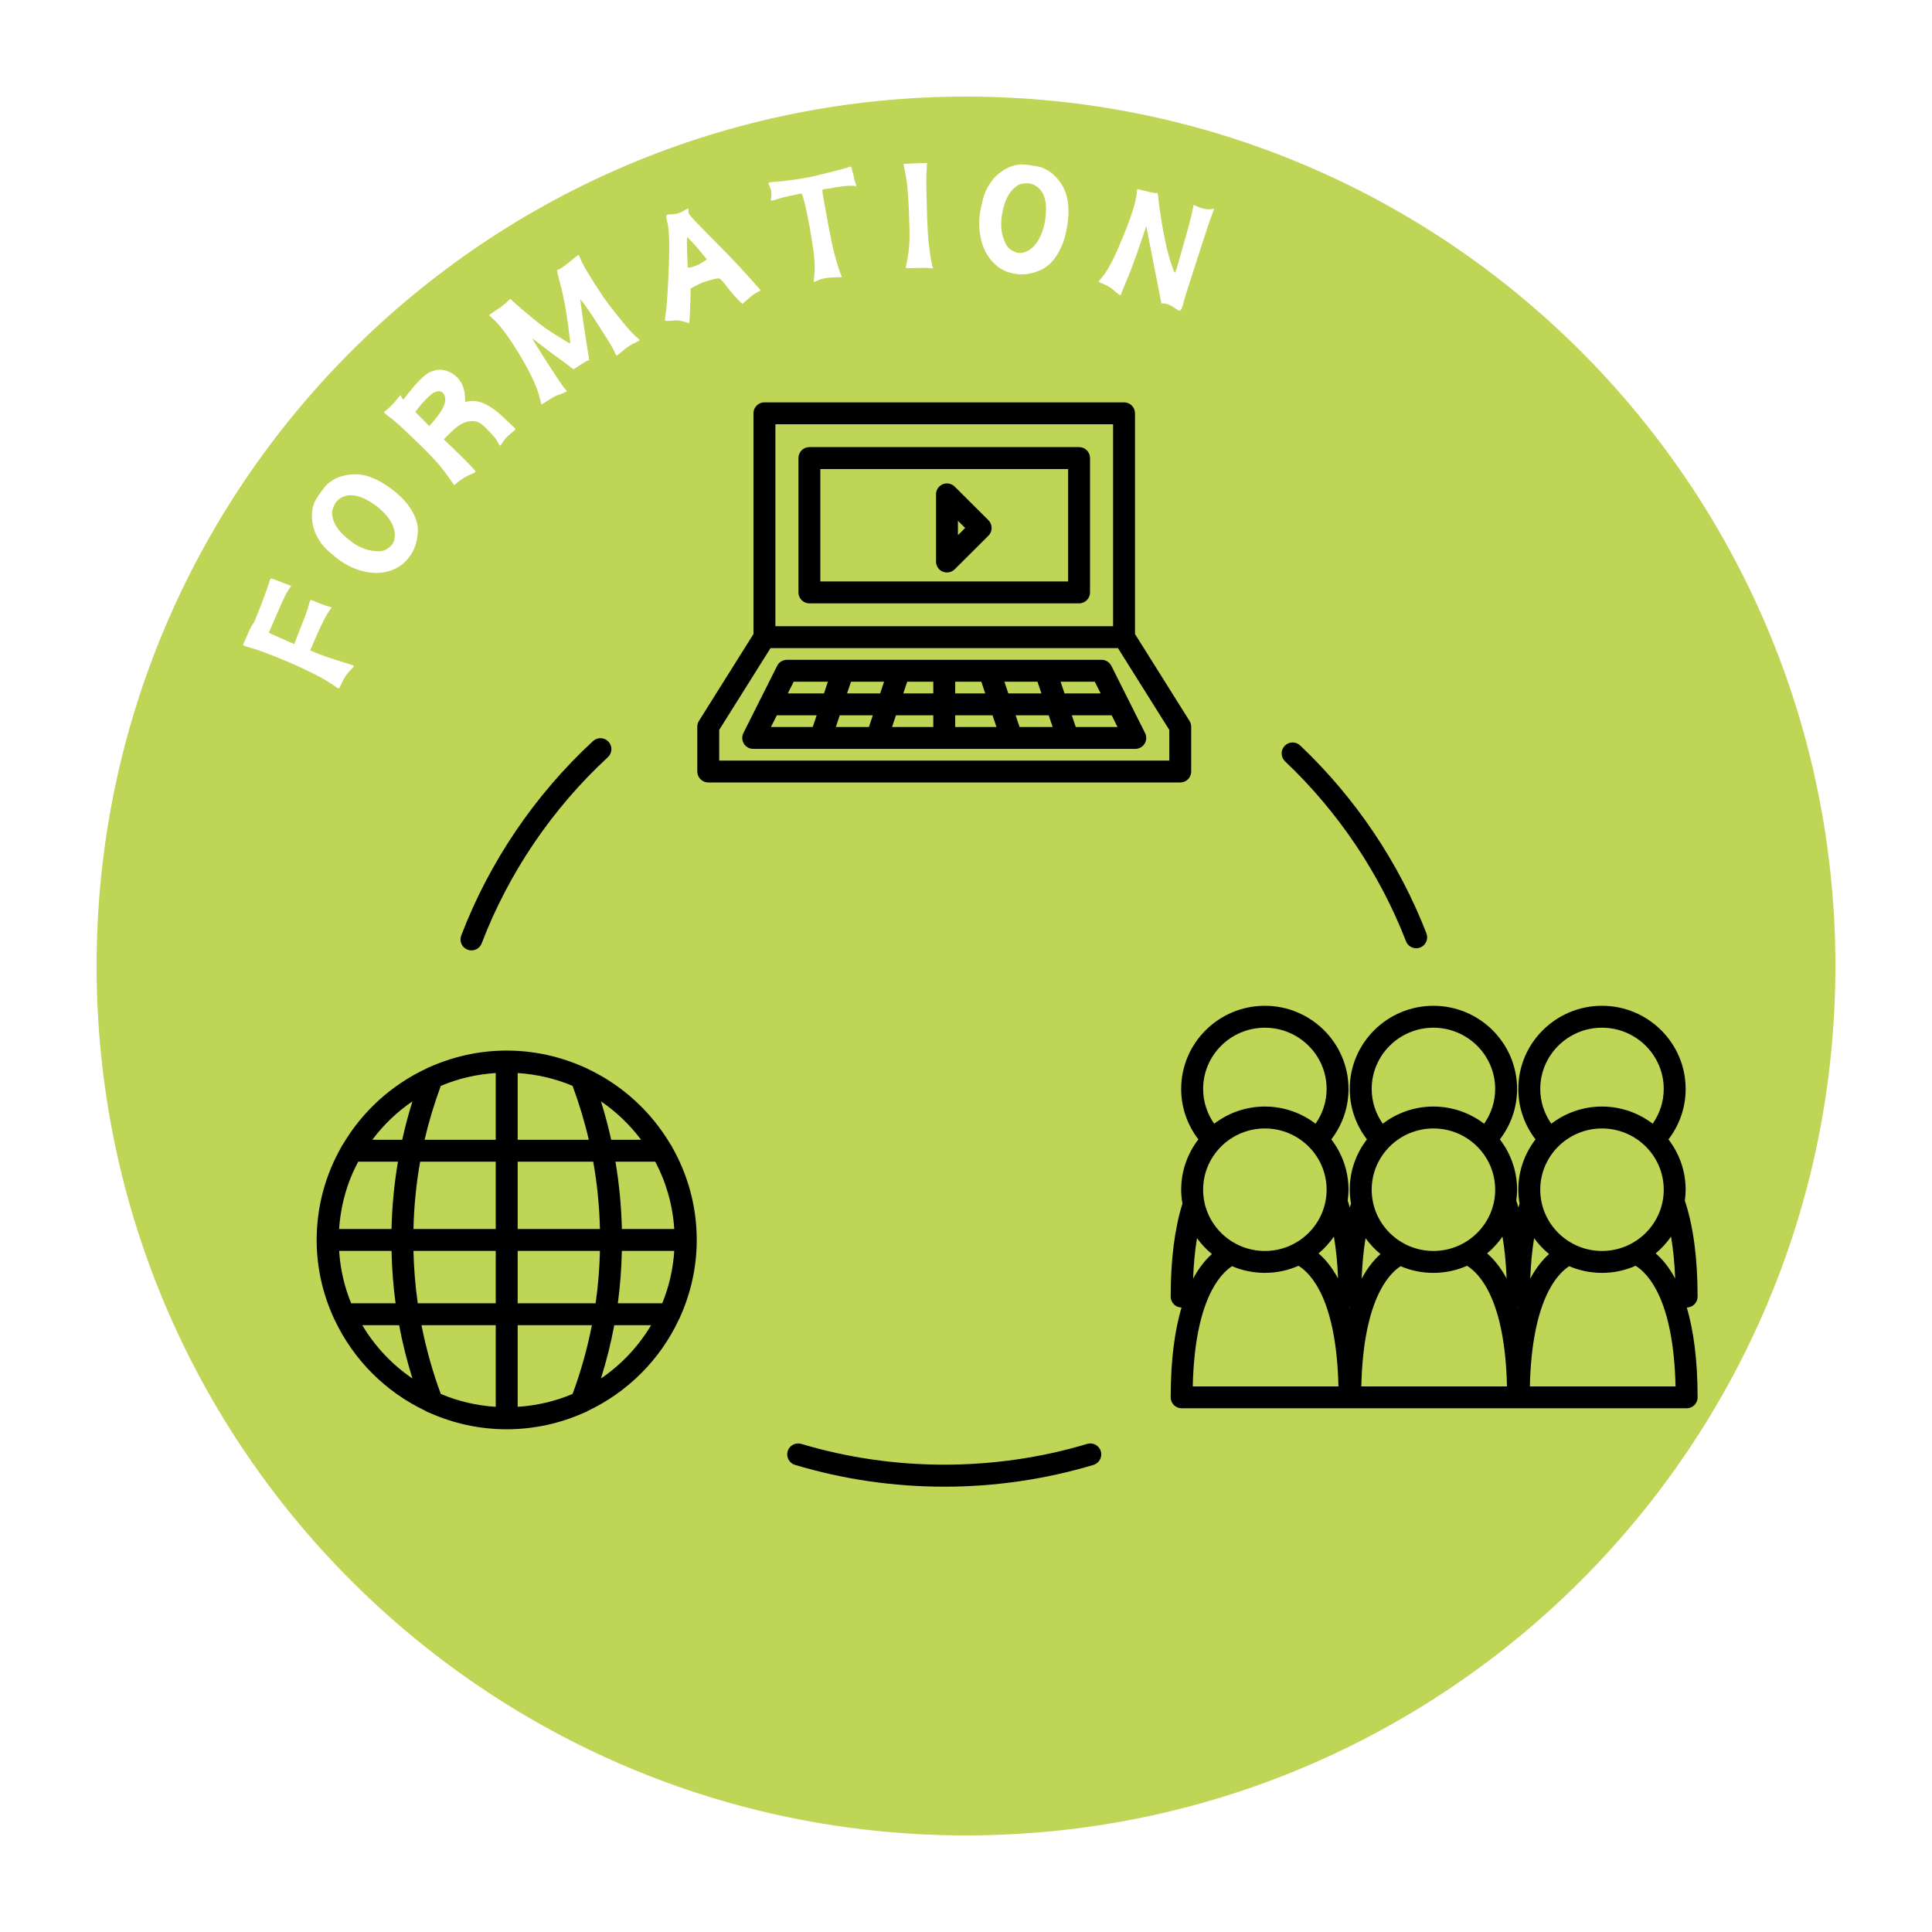 <svg xmlns="http://www.w3.org/2000/svg" xmlns:xlink="http://www.w3.org/1999/xlink" width="800" viewBox="0 0 600 600" height="800" preserveAspectRatio="xMidYMid meet"><defs><g></g><clipPath id="66e8aeaa4d"><path d="M 30 30 L 570 30 L 570 570 L 30 570 Z M 30 30 " clip-rule="nonzero"></path></clipPath><clipPath id="8ebefeb161"><path d="M 300 30 C 150.883 30 30 150.883 30 300 C 30 449.117 150.883 570 300 570 C 449.117 570 570 449.117 570 300 C 570 150.883 449.117 30 300 30 Z M 300 30 " clip-rule="nonzero"></path></clipPath><clipPath id="687e0893a7"><path d="M 216 124.953 L 370 124.953 L 370 243 L 216 243 Z M 216 124.953 " clip-rule="nonzero"></path></clipPath><clipPath id="149ca40ff3"><path d="M 244 448 L 343 448 L 343 461.703 L 244 461.703 Z M 244 448 " clip-rule="nonzero"></path></clipPath><clipPath id="6e0553320c"><path d="M 98.273 326 L 217 326 L 217 444 L 98.273 444 Z M 98.273 326 " clip-rule="nonzero"></path></clipPath><clipPath id="0b528a0e74"><path d="M 363 312 L 527.273 312 L 527.273 438 L 363 438 Z M 363 312 " clip-rule="nonzero"></path></clipPath></defs><rect x="-60" width="720" fill="#ffffff" y="-60" height="720" fill-opacity="1"></rect><rect x="-60" width="720" fill="#ffffff" y="-60" height="720" fill-opacity="1"></rect><g clip-path="url(#66e8aeaa4d)"><g clip-path="url(#8ebefeb161)"><path fill="#bed556" d="M 30 30 L 570 30 L 570 570 L 30 570 Z M 30 30 " fill-opacity="1" fill-rule="nonzero"></path></g></g><path fill="#000000" d="M 292.785 177.531 C 293.207 177.707 293.652 177.789 294.094 177.789 C 294.977 177.789 295.844 177.445 296.496 176.797 L 306.961 166.367 C 307.602 165.73 307.961 164.863 307.961 163.961 C 307.961 163.055 307.605 162.188 306.961 161.551 L 296.496 151.121 C 295.523 150.152 294.062 149.863 292.785 150.387 C 291.516 150.914 290.688 152.156 290.688 153.531 L 290.688 174.391 C 290.688 175.766 291.516 177.004 292.785 177.531 Z M 297.496 161.73 L 299.738 163.965 L 297.496 166.199 Z M 297.496 161.73 " fill-opacity="1" fill-rule="nonzero"></path><path fill="#000000" d="M 345.145 206.789 C 344.57 205.641 343.387 204.91 342.102 204.91 L 244.387 204.91 C 243.098 204.91 241.918 205.637 241.344 206.789 L 230.871 227.648 C 230.34 228.699 230.395 229.953 231.02 230.961 C 231.637 231.965 232.734 232.574 233.914 232.574 L 254.84 232.574 C 254.844 232.574 254.848 232.574 254.852 232.574 C 254.855 232.574 254.859 232.574 254.863 232.574 L 272.293 232.574 C 272.297 232.574 272.297 232.574 272.301 232.574 C 272.305 232.574 272.309 232.574 272.312 232.574 L 314.168 232.574 C 314.172 232.574 314.172 232.574 314.176 232.574 C 314.18 232.574 314.184 232.574 314.188 232.574 L 331.617 232.574 C 331.621 232.574 331.625 232.574 331.629 232.574 C 331.633 232.574 331.633 232.574 331.637 232.574 L 352.566 232.574 C 353.75 232.574 354.844 231.965 355.465 230.961 C 356.086 229.957 356.141 228.699 355.609 227.648 Z M 341.82 215.344 L 330.594 215.344 L 329.379 211.719 L 340 211.719 Z M 316.633 225.773 L 315.418 222.145 L 325.691 222.145 L 326.902 225.773 Z M 259.578 225.773 L 260.789 222.145 L 271.062 222.145 L 269.852 225.773 Z M 274.555 211.715 L 273.34 215.34 L 263.066 215.34 L 264.281 211.715 Z M 278.246 222.145 L 289.84 222.145 L 289.84 225.773 L 277.031 225.773 Z M 296.648 222.145 L 308.246 222.145 L 309.457 225.773 L 296.648 225.773 Z M 296.648 211.715 L 304.758 211.715 L 305.969 215.34 L 296.648 215.34 Z M 313.141 215.344 L 311.93 211.719 L 322.203 211.719 L 323.418 215.344 Z M 289.84 215.344 L 280.523 215.344 L 281.738 211.719 L 289.844 211.719 L 289.844 215.344 Z M 257.105 211.715 L 255.891 215.34 L 244.664 215.34 L 246.484 211.715 Z M 241.25 222.145 L 253.617 222.145 L 252.402 225.773 L 239.43 225.773 Z M 334.082 225.773 L 332.871 222.145 L 345.238 222.145 L 347.059 225.773 Z M 334.082 225.773 " fill-opacity="1" fill-rule="nonzero"></path><g clip-path="url(#687e0893a7)"><path fill="#000000" d="M 369.938 239.602 L 369.938 225.699 C 369.938 225.059 369.754 224.434 369.418 223.891 L 352.484 196.906 L 352.484 128.352 C 352.484 126.477 350.965 124.953 349.082 124.953 L 237.402 124.953 C 235.523 124.953 234 126.477 234 128.352 L 234 196.902 L 217.066 223.887 C 216.727 224.43 216.551 225.055 216.551 225.695 L 216.551 239.598 C 216.551 241.477 218.07 243 219.953 243 L 366.527 243 C 368.414 243.004 369.938 241.48 369.938 239.602 Z M 240.809 131.754 L 345.68 131.754 L 345.68 194.48 L 240.809 194.48 Z M 363.129 236.203 L 223.355 236.203 L 223.355 226.672 L 239.289 201.285 L 347.195 201.285 L 363.129 226.672 Z M 363.129 236.203 " fill-opacity="1" fill-rule="nonzero"></path></g><path fill="#000000" d="M 335.121 138.855 L 251.363 138.855 C 249.48 138.855 247.961 140.379 247.961 142.258 L 247.961 183.977 C 247.961 185.855 249.48 187.379 251.363 187.379 L 335.121 187.379 C 337.004 187.379 338.523 185.855 338.523 183.977 L 338.523 142.258 C 338.523 140.379 337.004 138.855 335.121 138.855 Z M 331.715 180.578 L 254.766 180.578 L 254.766 145.66 L 331.715 145.66 Z M 331.715 180.578 " fill-opacity="1" fill-rule="nonzero"></path><path fill="#000000" d="M 145.203 294.93 C 145.602 295.082 146.008 295.152 146.414 295.152 C 147.781 295.152 149.074 294.32 149.598 292.961 C 157.938 271.117 171.492 251.125 188.785 235.148 C 190.164 233.871 190.254 231.719 188.977 230.34 C 187.695 228.957 185.543 228.879 184.168 230.148 C 166.105 246.836 151.957 267.715 143.238 290.539 C 142.566 292.293 143.441 294.258 145.203 294.93 Z M 145.203 294.93 " fill-opacity="1" fill-rule="nonzero"></path><g clip-path="url(#149ca40ff3)"><path fill="#000000" d="M 337.633 448.414 C 308.973 457.016 277.52 457.016 248.855 448.414 C 247.027 447.883 245.152 448.902 244.613 450.695 C 244.074 452.492 245.098 454.391 246.895 454.934 C 261.863 459.422 277.457 461.703 293.246 461.703 C 309.035 461.703 324.625 459.422 339.594 454.934 C 341.391 454.391 342.41 452.492 341.871 450.695 C 341.332 448.898 339.453 447.883 337.633 448.414 Z M 337.633 448.414 " fill-opacity="1" fill-rule="nonzero"></path></g><path fill="#000000" d="M 436.645 292.324 C 437.164 293.672 438.457 294.5 439.82 294.5 C 440.227 294.5 440.645 294.426 441.047 294.27 C 442.801 293.59 443.668 291.621 442.992 289.871 C 434.508 267.949 420.941 247.77 403.773 231.508 C 402.406 230.219 400.254 230.273 398.961 231.637 C 397.668 233 397.727 235.152 399.09 236.445 C 415.531 252.016 428.52 271.336 436.645 292.324 Z M 436.645 292.324 " fill-opacity="1" fill-rule="nonzero"></path><g clip-path="url(#6e0553320c)"><path fill="#000000" d="M 216.379 385.07 C 216.379 374.562 213.562 364.707 208.695 356.16 C 208.57 355.836 208.379 355.562 208.168 355.297 C 202.129 345.109 193.121 336.902 182.305 331.852 C 182.074 331.711 181.848 331.594 181.586 331.508 C 174.184 328.172 166 326.266 157.359 326.266 C 148.719 326.266 140.531 328.172 133.129 331.512 C 132.875 331.598 132.648 331.711 132.422 331.852 C 121.609 336.902 112.594 345.109 106.555 355.297 C 106.344 355.562 106.152 355.84 106.027 356.16 C 101.16 364.707 98.34 374.562 98.34 385.07 C 98.34 393.672 100.246 401.82 103.594 409.188 C 103.68 409.449 103.801 409.68 103.941 409.906 C 109.762 422.293 119.773 432.305 132.168 438.168 C 132.512 438.426 132.898 438.609 133.312 438.723 C 140.668 442.008 148.789 443.875 157.355 443.875 C 165.926 443.875 174.047 442.008 181.402 438.723 C 181.816 438.613 182.195 438.426 182.543 438.168 C 194.941 432.309 204.949 422.293 210.773 409.91 C 210.918 409.684 211.035 409.449 211.121 409.191 C 214.469 401.82 216.379 393.672 216.379 385.07 Z M 160.766 436.898 L 160.766 411.555 L 183.816 411.555 C 182.402 418.789 180.406 425.918 177.828 432.895 C 172.535 435.152 166.781 436.512 160.766 436.898 Z M 136.891 432.898 C 134.316 425.918 132.32 418.793 130.902 411.555 L 153.957 411.555 L 153.957 436.902 C 147.938 436.512 142.184 435.152 136.891 432.898 Z M 111.234 360.77 L 123.59 360.77 C 122.418 367.656 121.754 374.633 121.59 381.672 L 105.32 381.672 C 105.812 374.164 107.867 367.078 111.234 360.77 Z M 153.957 333.238 L 153.957 353.965 L 131.863 353.965 C 133.176 348.309 134.867 342.734 136.891 337.238 C 142.188 334.984 147.938 333.633 153.957 333.238 Z M 177.828 337.238 C 179.852 342.73 181.547 348.309 182.855 353.965 L 160.766 353.965 L 160.766 333.238 C 166.777 333.633 172.535 334.984 177.828 337.238 Z M 209.398 381.672 L 193.129 381.672 C 192.965 374.637 192.301 367.66 191.133 360.77 L 203.488 360.77 C 206.848 367.078 208.906 374.164 209.398 381.672 Z M 186.32 381.672 L 160.766 381.672 L 160.766 360.77 L 184.234 360.77 C 185.465 367.652 186.148 374.633 186.32 381.672 Z M 153.957 360.77 L 153.957 381.672 L 128.398 381.672 C 128.57 374.633 129.254 367.652 130.48 360.77 Z M 105.32 388.473 L 121.59 388.473 C 121.719 393.941 122.117 399.371 122.852 404.754 L 109.059 404.754 C 106.965 399.68 105.695 394.199 105.32 388.473 Z M 128.398 388.473 L 153.957 388.473 L 153.957 404.754 L 129.742 404.754 C 128.969 399.371 128.531 393.941 128.398 388.473 Z M 160.766 404.754 L 160.766 388.473 L 186.32 388.473 C 186.188 393.941 185.754 399.375 184.977 404.754 Z M 193.129 388.473 L 209.398 388.473 C 209.023 394.199 207.754 399.68 205.66 404.754 L 191.871 404.754 C 192.605 399.371 193 393.938 193.129 388.473 Z M 199.102 353.965 L 189.809 353.965 C 188.926 349.953 187.863 345.977 186.637 342.039 C 191.434 345.293 195.625 349.348 199.102 353.965 Z M 128.086 342.039 C 126.859 345.977 125.797 349.953 124.914 353.965 L 115.617 353.965 C 119.098 349.348 123.281 345.293 128.086 342.039 Z M 112.512 411.555 L 123.957 411.555 C 124.996 417.137 126.391 422.656 128.086 428.102 C 121.742 423.805 116.441 418.137 112.512 411.555 Z M 186.637 428.098 C 188.332 422.652 189.727 417.137 190.766 411.555 L 202.211 411.555 C 198.277 418.137 192.977 423.805 186.637 428.098 Z M 186.637 428.098 " fill-opacity="1" fill-rule="nonzero"></path></g><g clip-path="url(#0b528a0e74)"><path fill="#000000" d="M 527.203 402.676 C 527.203 390.719 525.863 380.715 523.242 372.871 C 523.395 371.754 523.496 370.625 523.496 369.473 C 523.496 363.598 521.488 358.191 518.152 353.848 C 521.602 349.363 523.496 343.91 523.496 338.184 C 523.496 323.941 511.84 312.355 497.508 312.355 C 483.184 312.355 471.523 323.941 471.523 338.184 C 471.523 343.91 473.418 349.359 476.867 353.844 C 473.535 358.188 471.523 363.59 471.523 369.469 C 471.523 370.949 471.68 372.391 471.918 373.805 C 471.797 374.195 471.684 374.586 471.566 374.984 C 471.355 374.254 471.125 373.562 470.891 372.867 C 471.043 371.75 471.145 370.621 471.145 369.469 C 471.145 363.594 469.137 358.188 465.797 353.844 C 469.25 349.359 471.145 343.906 471.145 338.184 C 471.145 323.941 459.484 312.355 445.156 312.355 C 430.832 312.355 419.172 323.941 419.172 338.184 C 419.172 343.91 421.066 349.359 424.516 353.844 C 421.18 358.188 419.172 363.59 419.172 369.469 C 419.172 370.949 419.328 372.387 419.566 373.801 C 419.445 374.188 419.328 374.582 419.215 374.98 C 419.004 374.25 418.773 373.555 418.539 372.859 C 418.688 371.75 418.793 370.621 418.793 369.469 C 418.793 363.594 416.785 358.188 413.449 353.844 C 416.898 349.359 418.793 343.906 418.793 338.184 C 418.793 323.941 407.133 312.355 392.809 312.355 C 378.484 312.355 366.824 323.941 366.824 338.184 C 366.824 343.91 368.719 349.359 372.168 353.844 C 368.832 358.188 366.824 363.59 366.824 369.469 C 366.824 370.949 366.977 372.387 367.219 373.801 C 364.805 381.5 363.566 391.195 363.566 402.672 C 363.566 404.535 365.07 406.039 366.926 406.062 C 364.914 412.902 363.566 421.922 363.566 433.957 C 363.566 435.84 365.09 437.359 366.973 437.359 L 419.102 437.359 C 419.145 437.359 419.172 437.34 419.215 437.336 C 419.25 437.336 419.285 437.359 419.328 437.359 L 471.449 437.359 C 471.492 437.359 471.523 437.34 471.562 437.336 C 471.602 437.336 471.633 437.359 471.676 437.359 L 523.797 437.359 C 525.68 437.359 527.203 435.84 527.203 433.957 C 527.203 421.926 525.859 412.902 523.852 406.062 C 525.707 406.035 527.203 404.539 527.203 402.676 Z M 520.242 397.047 C 518.324 393.512 516.227 391.008 514.191 389.254 C 516.008 387.734 517.613 385.98 518.957 384.031 C 519.629 387.961 520.055 392.309 520.242 397.047 Z M 478.336 369.477 C 478.336 358.984 486.938 350.453 497.512 350.453 C 508.086 350.453 516.691 358.984 516.691 369.477 C 516.691 379.965 508.09 388.5 497.512 388.5 C 486.938 388.496 478.336 379.965 478.336 369.477 Z M 497.508 319.164 C 508.082 319.164 516.688 327.699 516.688 338.188 C 516.688 342.102 515.465 345.82 513.258 348.98 C 508.879 345.652 503.434 343.648 497.512 343.648 C 491.59 343.648 486.145 345.648 481.77 348.98 C 479.566 345.82 478.34 342.102 478.34 338.188 C 478.336 327.695 486.938 319.164 497.508 319.164 Z M 481.07 389.453 C 479.105 391.199 477.078 393.66 475.227 397.098 C 475.406 392.535 475.805 388.332 476.434 384.52 C 477.766 386.355 479.312 388.02 481.07 389.453 Z M 471.504 406.066 C 471.523 406.066 471.543 406.055 471.562 406.055 C 471.586 406.055 471.605 406.07 471.629 406.07 C 471.609 406.141 471.59 406.211 471.57 406.285 C 471.547 406.211 471.523 406.141 471.504 406.066 Z M 467.895 397.047 C 465.977 393.512 463.879 391.008 461.84 389.254 C 463.66 387.734 465.266 385.98 466.609 384.031 C 467.281 387.961 467.707 392.309 467.895 397.047 Z M 425.988 369.477 C 425.988 358.984 434.59 350.453 445.164 350.453 C 455.738 350.453 464.344 358.984 464.344 369.477 C 464.344 379.965 455.742 388.5 445.164 388.5 C 434.59 388.496 425.988 379.965 425.988 369.477 Z M 445.16 319.164 C 455.734 319.164 464.34 327.699 464.34 338.188 C 464.34 342.098 463.113 345.82 460.91 348.98 C 456.531 345.652 451.086 343.648 445.164 343.648 C 439.242 343.648 433.797 345.648 429.422 348.98 C 427.215 345.82 425.992 342.102 425.992 338.188 C 425.988 327.695 434.59 319.164 445.16 319.164 Z M 428.719 389.453 C 426.758 391.199 424.73 393.66 422.875 397.098 C 423.059 392.535 423.457 388.332 424.082 384.52 C 425.414 386.355 426.965 388.02 428.719 389.453 Z M 419.156 406.066 C 419.176 406.066 419.195 406.055 419.215 406.055 C 419.238 406.055 419.258 406.07 419.281 406.07 C 419.262 406.141 419.242 406.211 419.223 406.285 C 419.199 406.211 419.176 406.141 419.156 406.066 Z M 415.547 397.047 C 413.629 393.512 411.527 391.008 409.488 389.254 C 411.309 387.734 412.91 385.98 414.254 384.031 C 414.934 387.961 415.359 392.309 415.547 397.047 Z M 373.641 369.477 C 373.641 358.984 382.242 350.453 392.816 350.453 C 403.391 350.453 411.992 358.984 411.992 369.477 C 411.992 379.965 403.391 388.5 392.816 388.5 C 382.242 388.5 373.641 379.965 373.641 369.477 Z M 392.816 319.164 C 403.387 319.164 411.992 327.699 411.992 338.188 C 411.992 342.102 410.766 345.82 408.562 348.98 C 404.188 345.652 398.738 343.648 392.82 343.648 C 386.898 343.648 381.449 345.648 377.078 348.98 C 374.871 345.82 373.645 342.102 373.645 338.188 C 373.641 327.695 382.242 319.164 392.816 319.164 Z M 371.738 384.52 C 373.066 386.355 374.617 388.02 376.371 389.453 C 374.41 391.199 372.383 393.66 370.527 397.098 C 370.707 392.531 371.105 388.332 371.738 384.52 Z M 370.422 430.562 C 371.031 404.051 378.758 395.734 382.621 393.227 C 385.754 394.559 389.199 395.301 392.816 395.301 C 396.531 395.301 400.066 394.508 403.266 393.102 C 407.172 395.512 415.047 403.684 415.664 430.562 Z M 422.77 430.562 C 423.375 404.051 431.102 395.734 434.965 393.23 C 438.098 394.562 441.543 395.305 445.16 395.305 C 448.879 395.305 452.41 394.512 455.609 393.105 C 459.516 395.516 467.395 403.688 468.008 430.562 Z M 475.117 430.562 C 475.727 404.051 483.453 395.734 487.316 393.23 C 490.445 394.562 493.891 395.305 497.508 395.305 C 501.227 395.305 504.758 394.512 507.957 393.105 C 511.867 395.516 519.742 403.688 520.359 430.562 Z M 475.117 430.562 " fill-opacity="1" fill-rule="nonzero"></path></g><g fill="#ffffff" fill-opacity="1"><g transform="translate(103.866, 216.726)"><g><path d="M -20.406 -35.453 C -20.238 -36.004 -20.102 -36.406 -20 -36.656 C -19.895 -36.895 -19.785 -37.035 -19.672 -37.078 C -19.566 -37.117 -18.984 -36.93 -17.922 -36.516 C -16.547 -35.922 -15.461 -35.5 -14.672 -35.25 C -14.379 -35.164 -14.145 -35.082 -13.969 -35 C -13.594 -34.844 -13.422 -34.723 -13.453 -34.641 C -13.461 -34.609 -13.508 -34.551 -13.594 -34.469 C -14.195 -33.707 -14.742 -32.844 -15.234 -31.875 C -15.734 -30.906 -16.66 -28.852 -18.016 -25.719 L -20.391 -20.203 L -12.5 -16.688 L -10.578 -21.641 C -9.234 -24.941 -8.398 -27.211 -8.078 -28.453 C -7.867 -29.266 -7.703 -29.82 -7.578 -30.125 C -7.504 -30.281 -7.441 -30.367 -7.391 -30.391 C -7.328 -30.453 -6.52 -30.148 -4.969 -29.484 C -3.352 -28.836 -2.258 -28.457 -1.688 -28.344 C -1.344 -28.27 -1.109 -28.207 -0.984 -28.156 C -0.961 -28.145 -0.941 -28.125 -0.922 -28.094 C -0.898 -28.07 -0.898 -28.031 -0.922 -27.969 C -0.953 -27.914 -1.004 -27.844 -1.078 -27.75 C -1.734 -26.906 -2.414 -25.805 -3.125 -24.453 C -3.844 -23.098 -4.586 -21.531 -5.359 -19.75 L -7.516 -14.75 L -6.406 -14.266 C -4.363 -13.379 -1.145 -12.258 3.25 -10.906 C 4.562 -10.508 5.398 -10.234 5.766 -10.078 C 5.891 -10.023 5.961 -9.984 5.984 -9.953 C 6.035 -9.891 6.039 -9.812 6 -9.719 C 5.938 -9.562 5.695 -9.301 5.281 -8.938 C 3.969 -7.656 2.945 -6.176 2.219 -4.5 C 1.812 -3.551 1.551 -3.051 1.438 -3 C 1.32 -2.957 1.188 -2.969 1.031 -3.031 C 0.781 -3.145 0.43 -3.375 -0.016 -3.719 C -1.797 -4.977 -3.953 -6.238 -6.484 -7.5 C -9.016 -8.758 -11.301 -9.832 -13.344 -10.719 C -15.062 -11.457 -16.863 -12.207 -18.75 -12.969 C -21.977 -14.219 -24.223 -15.02 -25.484 -15.375 C -26.836 -15.77 -27.641 -16.023 -27.891 -16.141 L -28.438 -16.375 L -27.125 -19.406 C -26.238 -21.457 -25.629 -22.648 -25.297 -22.984 C -25.141 -23.172 -24.875 -23.703 -24.5 -24.578 C -24.102 -25.504 -23.582 -26.797 -22.938 -28.453 C -21.457 -32.379 -20.613 -34.711 -20.406 -35.453 Z M -20.406 -35.453 "></path></g></g></g><g fill="#ffffff" fill-opacity="1"><g transform="translate(117.712, 185.526)"><g><path d="M -20.219 -29.125 C -19.977 -29.77 -19.523 -30.594 -18.859 -31.594 C -18.641 -31.914 -18.188 -32.547 -17.5 -33.484 C -16.812 -34.422 -16.133 -35.148 -15.469 -35.672 C -14.02 -36.754 -12.547 -37.457 -11.047 -37.781 C -8.609 -38.383 -6.312 -38.398 -4.156 -37.828 C -2.008 -37.254 0.172 -36.223 2.391 -34.734 C 2.766 -34.484 3.148 -34.207 3.547 -33.906 C 5.848 -32.25 7.707 -30.461 9.125 -28.547 C 11.258 -25.641 12.234 -22.832 12.047 -20.125 C 11.867 -17.426 11.145 -15.133 9.875 -13.25 C 9.344 -12.438 8.695 -11.648 7.938 -10.891 C 6.312 -9.359 4.281 -8.344 1.844 -7.844 C -0.801 -7.332 -3.656 -7.602 -6.719 -8.656 C -8.469 -9.258 -10.16 -10.109 -11.797 -11.203 C -12.742 -11.836 -14.062 -12.898 -15.75 -14.391 C -17.445 -15.879 -18.812 -17.797 -19.844 -20.141 C -20.414 -21.555 -20.742 -23.055 -20.828 -24.641 C -20.922 -26.223 -20.719 -27.719 -20.219 -29.125 Z M -11.891 -30.875 C -12.566 -30.457 -13.129 -29.914 -13.578 -29.25 C -13.797 -28.914 -14.062 -28.348 -14.375 -27.547 C -14.688 -26.754 -14.672 -25.723 -14.328 -24.453 C -13.672 -22.078 -11.895 -19.812 -9 -17.656 C -8.676 -17.375 -8.344 -17.117 -8 -16.891 C -6.008 -15.555 -4.023 -14.754 -2.047 -14.484 C -0.172 -14.18 1.234 -14.305 2.172 -14.859 C 3.117 -15.422 3.77 -15.969 4.125 -16.5 C 4.508 -17.082 4.754 -17.781 4.859 -18.594 C 5.055 -20.219 4.629 -21.906 3.578 -23.656 C 2.523 -25.406 0.941 -27.07 -1.172 -28.656 C -1.453 -28.844 -1.727 -29.023 -2 -29.203 C -5.957 -31.859 -9.254 -32.414 -11.891 -30.875 Z M -11.891 -30.875 "></path></g></g></g><g fill="#ffffff" fill-opacity="1"><g transform="translate(139.673, 153.761)"><g><path d="M -20.203 -25.438 C -20.398 -25.625 -20.484 -25.738 -20.453 -25.781 C -20.43 -25.832 -20.41 -25.867 -20.391 -25.891 C -20.316 -25.961 -20.16 -26.066 -19.922 -26.203 C -19.555 -26.453 -19.008 -26.941 -18.281 -27.672 C -18.164 -27.785 -17.844 -28.117 -17.312 -28.672 C -16.781 -29.234 -16.336 -29.766 -15.984 -30.266 L -15.375 -31.078 L -14.422 -29.625 L -13.875 -30.328 C -13.426 -30.984 -12.52 -32.113 -11.156 -33.719 C -10.457 -34.52 -9.812 -35.219 -9.219 -35.812 C -8.727 -36.301 -8.16 -36.812 -7.516 -37.344 C -6.867 -37.883 -6.102 -38.285 -5.219 -38.547 C -3.75 -39.047 -2.363 -39.07 -1.062 -38.625 C 0.238 -38.188 1.301 -37.555 2.125 -36.734 C 2.426 -36.441 2.723 -36.102 3.016 -35.719 C 4.078 -34.281 4.645 -32.586 4.719 -30.641 L 4.812 -28.953 L 6.141 -29.172 C 7.742 -29.41 9.473 -29.062 11.328 -28.125 C 12.766 -27.363 14.098 -26.441 15.328 -25.359 C 16.555 -24.273 17.598 -23.312 18.453 -22.469 C 18.691 -22.227 18.93 -21.992 19.172 -21.766 C 19.422 -21.555 19.645 -21.359 19.844 -21.172 C 20.258 -20.754 20.445 -20.504 20.406 -20.422 C 20.363 -20.348 20.332 -20.301 20.312 -20.281 C 20.113 -20.094 19.469 -19.535 18.375 -18.609 C 18.188 -18.461 18 -18.297 17.812 -18.109 C 17.133 -17.422 16.477 -16.551 15.844 -15.5 C 15.812 -15.477 15.797 -15.469 15.797 -15.469 C 15.734 -15.395 15.672 -15.375 15.609 -15.406 C 15.555 -15.438 15.516 -15.469 15.484 -15.5 C 15.367 -15.613 15.164 -15.953 14.875 -16.516 C 14.52 -17.191 13.941 -17.961 13.141 -18.828 C 12.336 -19.703 11.742 -20.328 11.359 -20.703 C 10.773 -21.285 10.266 -21.738 9.828 -22.062 C 8.68 -22.914 7.281 -23.176 5.625 -22.844 C 3.969 -22.52 2.145 -21.348 0.156 -19.328 L -1.859 -17.312 L 3.266 -12.391 C 6.41 -9.266 7.984 -7.582 7.984 -7.344 C 7.984 -7.258 7.945 -7.18 7.875 -7.109 C 7.719 -6.941 7.391 -6.773 6.891 -6.609 C 5.203 -5.93 3.723 -5.051 2.453 -3.969 L 1.422 -3.094 L 1 -3.641 C 0.438 -4.391 -0.148 -5.211 -0.766 -6.109 C -1.984 -7.828 -3.203 -9.348 -4.422 -10.672 C -5.641 -11.992 -6.926 -13.328 -8.281 -14.672 C -9.156 -15.535 -10.133 -16.484 -11.219 -17.516 C -14.645 -20.816 -16.914 -22.883 -18.031 -23.719 C -19.195 -24.582 -19.922 -25.156 -20.203 -25.438 Z M -5.062 -31.766 C -5.551 -31.504 -6.312 -30.848 -7.344 -29.797 C -8.383 -28.754 -9.195 -27.82 -9.781 -27 L -10.672 -25.828 L -6.359 -21.438 L -4.953 -23.078 C -1.797 -26.691 -0.734 -29.414 -1.766 -31.25 C -1.891 -31.457 -2.023 -31.633 -2.172 -31.781 C -2.848 -32.445 -3.812 -32.441 -5.062 -31.766 Z M -5.062 -31.766 "></path></g></g></g><g fill="#ffffff" fill-opacity="1"><g transform="translate(166.265, 127.034)"><g><path d="M 10.891 -45.938 C 12.023 -46.883 12.785 -47.484 13.172 -47.734 C 13.336 -47.848 13.43 -47.895 13.453 -47.875 C 13.453 -47.875 13.457 -47.859 13.469 -47.828 C 13.508 -47.766 13.555 -47.672 13.609 -47.547 C 14.129 -46.129 15.113 -44.25 16.562 -41.906 C 18.008 -39.57 19.082 -37.875 19.781 -36.812 C 20.926 -35.051 21.93 -33.602 22.797 -32.469 C 24.023 -30.883 25.488 -29.039 27.188 -26.938 C 28.883 -24.844 30.301 -23.312 31.438 -22.344 C 31.832 -22.051 32.082 -21.82 32.188 -21.656 C 32.27 -21.539 32.305 -21.445 32.297 -21.375 C 32.285 -21.312 32.191 -21.223 32.016 -21.109 C 31.773 -20.941 31.336 -20.727 30.703 -20.469 C 30.348 -20.332 29.922 -20.102 29.422 -19.781 C 28.422 -19.125 27.098 -18.098 25.453 -16.703 C 25.43 -16.691 25.398 -16.676 25.359 -16.656 C 25.254 -16.582 25.16 -16.613 25.078 -16.75 C 24.961 -16.914 24.688 -17.492 24.25 -18.484 C 23.926 -19.148 22.969 -20.734 21.375 -23.234 C 19.781 -25.742 18.707 -27.414 18.156 -28.25 C 16.664 -30.531 15.602 -32.062 14.969 -32.844 L 13.922 -34.141 C 14.535 -29.191 15.473 -22.891 16.734 -15.234 L 16.031 -14.953 C 15.602 -14.754 14.801 -14.27 13.625 -13.5 L 11.828 -12.328 C 9.68 -14.023 7.484 -15.656 5.234 -17.219 C 3.055 -18.906 1.625 -20 0.938 -20.5 L -1.078 -22.047 L 0.766 -19.016 C 1.848 -17.266 3.336 -14.938 5.234 -12.031 C 7.129 -9.125 8.312 -7.363 8.781 -6.75 C 9.207 -6.281 9.5 -5.93 9.656 -5.703 C 9.727 -5.586 9.758 -5.52 9.75 -5.5 C 9.75 -5.488 9.719 -5.461 9.656 -5.422 C 9.395 -5.254 8.773 -4.984 7.797 -4.609 C 6.805 -4.359 5.57 -3.75 4.094 -2.781 C 2.676 -1.852 1.93 -1.41 1.859 -1.453 C 1.836 -1.473 1.703 -2.039 1.453 -3.156 C 0.461 -7.281 -2.207 -12.742 -6.562 -19.547 C -6.695 -19.766 -6.844 -19.988 -7 -20.219 C -9.219 -23.613 -11.117 -26.07 -12.703 -27.594 C -13.578 -28.414 -14.109 -28.883 -14.297 -29 C -14.336 -29.062 -14.336 -29.117 -14.297 -29.172 C -14.266 -29.234 -14.164 -29.328 -14 -29.453 C -13.844 -29.586 -13.629 -29.738 -13.359 -29.906 C -13.098 -30.082 -12.742 -30.316 -12.297 -30.609 C -12.16 -30.703 -12.035 -30.785 -11.922 -30.859 C -10.473 -31.805 -9.211 -32.82 -8.141 -33.906 C -8.016 -34.039 -7.926 -34.129 -7.875 -34.172 C -7.789 -34.223 -7.727 -34.227 -7.688 -34.188 C -7.645 -34.156 -7.445 -33.957 -7.094 -33.594 C -5.988 -32.531 -3.754 -30.609 -0.391 -27.828 C 1.703 -26.086 4.023 -24.438 6.578 -22.875 C 9.129 -21.32 10.469 -20.504 10.594 -20.422 C 10.633 -20.422 10.676 -20.43 10.719 -20.453 C 10.789 -20.504 10.812 -20.711 10.781 -21.078 C 10.469 -24.023 10.047 -27.125 9.516 -30.375 C 8.984 -33.633 8.305 -36.77 7.484 -39.781 C 7.16 -41.039 6.941 -41.914 6.828 -42.406 C 6.723 -42.895 6.695 -43.156 6.75 -43.188 C 7.094 -43.25 7.586 -43.488 8.234 -43.906 C 8.93 -44.363 9.816 -45.039 10.891 -45.938 Z M 10.891 -45.938 "></path></g></g></g><g fill="#ffffff" fill-opacity="1"><g transform="translate(206.148, 102.154)"><g><path d="M 0.797 -35.094 C 0.879 -35.332 0.973 -35.473 1.078 -35.516 C 1.191 -35.555 1.711 -35.594 2.641 -35.625 C 3.453 -35.656 4.234 -35.812 4.984 -36.094 C 5.598 -36.332 6.188 -36.648 6.75 -37.047 C 7.113 -37.211 7.359 -37.32 7.484 -37.375 C 7.578 -37.406 7.625 -37.422 7.625 -37.422 C 7.645 -37.359 7.656 -37.098 7.656 -36.641 C 7.664 -36.316 7.707 -36.062 7.781 -35.875 C 7.801 -35.812 7.844 -35.719 7.906 -35.594 C 7.969 -35.477 8.285 -35.098 8.859 -34.453 C 9.742 -33.441 13.227 -29.867 19.312 -23.734 C 21.758 -21.242 24.07 -18.773 26.25 -16.328 L 30.125 -11.969 L 29.219 -11.516 C 28.164 -10.973 26.852 -9.973 25.281 -8.516 L 24.438 -7.766 L 24.109 -8.062 C 22.859 -9.195 21.305 -10.941 19.453 -13.297 C 19.297 -13.484 19.113 -13.719 18.906 -14 C 18.125 -15 17.57 -15.551 17.25 -15.656 C 16.926 -15.758 16.156 -15.645 14.938 -15.312 C 14.613 -15.227 14.352 -15.148 14.156 -15.078 C 13.445 -14.891 12.766 -14.672 12.109 -14.422 C 11.453 -14.172 10.832 -13.891 10.25 -13.578 C 9.25 -13.066 8.656 -12.75 8.469 -12.625 C 8.289 -12.5 8.227 -12.363 8.281 -12.219 C 8.352 -12.031 8.336 -10.594 8.234 -7.906 C 8.141 -5.227 8.062 -3.555 8 -2.891 L 7.875 -1.766 L 6.859 -2.078 C 5.473 -2.617 3.93 -2.773 2.234 -2.547 C 1.078 -2.41 0.445 -2.484 0.344 -2.766 C 0.332 -2.797 0.328 -2.812 0.328 -2.812 C 0.316 -2.832 0.32 -2.898 0.344 -3.016 C 0.375 -3.129 0.398 -3.281 0.422 -3.469 C 0.441 -3.656 0.461 -3.852 0.484 -4.062 C 0.504 -4.281 0.539 -4.535 0.594 -4.828 C 0.645 -5.129 0.68 -5.395 0.703 -5.625 C 1.023 -8.133 1.316 -12.879 1.578 -19.859 C 1.836 -26.586 1.664 -31.055 1.062 -33.266 C 0.812 -34.203 0.723 -34.812 0.797 -35.094 Z M 8.734 -27.047 C 7.828 -28.016 7.348 -28.488 7.297 -28.469 C 7.141 -28.406 7.141 -26.426 7.297 -22.531 C 7.391 -20.32 7.438 -19.219 7.438 -19.219 C 7.438 -19.219 7.441 -19.203 7.453 -19.172 C 7.504 -19.047 7.75 -19.02 8.188 -19.094 C 8.625 -19.164 9.125 -19.312 9.688 -19.531 C 9.781 -19.562 10.035 -19.664 10.453 -19.844 C 10.867 -20.02 11.359 -20.289 11.922 -20.656 C 12.828 -21.176 13.297 -21.5 13.328 -21.625 C 13.285 -21.719 13.051 -22.02 12.625 -22.531 C 12.195 -23.051 11.625 -23.742 10.906 -24.609 C 10.188 -25.473 9.461 -26.285 8.734 -27.047 Z M 8.734 -27.047 "></path></g></g></g><g fill="#ffffff" fill-opacity="1"><g transform="translate(243.471, 88.765)"><g><path d="M 20.5 -37 C 20.531 -37.008 20.566 -37.02 20.609 -37.031 C 20.734 -37.051 20.852 -36.957 20.969 -36.75 C 21.062 -36.457 21.242 -35.742 21.516 -34.609 C 21.879 -33.004 22.148 -31.984 22.328 -31.547 C 22.391 -31.348 22.43 -31.203 22.453 -31.109 C 22.453 -31.078 22.453 -31.047 22.453 -31.016 C 22.461 -30.984 22.438 -30.961 22.375 -30.953 C 22.344 -30.953 22.273 -30.957 22.172 -30.969 C 21.242 -31.195 19.43 -31.102 16.734 -30.688 L 12 -29.922 L 11.922 -29.438 C 11.922 -29.145 12.203 -27.457 12.766 -24.375 C 12.941 -23.352 13.344 -21.18 13.969 -17.859 C 14.594 -14.535 15.113 -12.062 15.531 -10.438 C 16.301 -7.5 17.035 -5.125 17.734 -3.312 L 18 -2.719 L 17.047 -2.672 C 15.148 -2.641 13.742 -2.539 12.828 -2.375 C 12.766 -2.363 12.492 -2.305 12.016 -2.203 C 11.547 -2.109 10.766 -1.805 9.672 -1.297 C 9.609 -1.273 9.539 -1.258 9.469 -1.25 C 9.375 -1.238 9.316 -1.238 9.297 -1.25 C 9.273 -1.258 9.254 -1.301 9.234 -1.375 C 9.223 -1.438 9.227 -1.539 9.25 -1.688 C 9.258 -2 9.328 -2.672 9.453 -3.703 C 9.711 -5.984 9.441 -9.504 8.641 -14.266 C 8.391 -15.816 8.148 -17.234 7.922 -18.516 C 6.973 -23.703 6.211 -26.945 5.641 -28.25 L 5.453 -28.688 L 1.625 -27.891 C -0.062 -27.547 -1.316 -27.211 -2.141 -26.891 C -2.711 -26.691 -3.145 -26.562 -3.438 -26.5 C -3.801 -26.438 -4.016 -26.473 -4.078 -26.609 C -4.098 -26.734 -4.078 -26.922 -4.016 -27.172 C -3.859 -27.941 -3.844 -28.688 -3.969 -29.406 C -4.051 -29.863 -4.203 -30.328 -4.422 -30.797 C -4.641 -31.266 -4.77 -31.602 -4.812 -31.812 C -4.82 -31.906 -4.816 -31.969 -4.797 -32 C -4.773 -32.051 -4.645 -32.098 -4.406 -32.141 C -4.125 -32.191 -3.66 -32.238 -3.016 -32.281 C -1.336 -32.383 0.562 -32.594 2.688 -32.906 C 4.812 -33.219 6.379 -33.469 7.391 -33.656 C 8.641 -33.883 9.633 -34.102 10.375 -34.312 C 16.508 -35.801 19.883 -36.695 20.5 -37 Z M 20.5 -37 "></path></g></g></g><g fill="#ffffff" fill-opacity="1"><g transform="translate(278.107, 83.426)"><g><path d="M 2.469 -32.453 C 2.5 -32.523 3.734 -32.609 6.172 -32.703 L 9.797 -32.844 L 9.75 -31.859 C 9.562 -29.711 9.516 -26.828 9.609 -23.203 C 9.703 -19.586 9.773 -17.113 9.828 -15.781 C 9.953 -12.414 10.109 -9.844 10.297 -8.062 C 10.691 -4.695 11.086 -2.223 11.484 -0.641 L 11.656 -0.094 L 10.297 -0.188 C 9.297 -0.25 7.895 -0.25 6.094 -0.188 C 4.164 -0.113 3.203 -0.145 3.203 -0.281 C 3.191 -0.406 3.297 -0.992 3.516 -2.047 C 4.172 -5.109 4.445 -8.41 4.344 -11.953 C 4.238 -15.492 4.176 -17.535 4.156 -18.078 C 3.945 -23.805 3.469 -28.188 2.719 -31.219 C 2.562 -31.914 2.477 -32.312 2.469 -32.406 C 2.469 -32.438 2.469 -32.453 2.469 -32.453 Z M 2.469 -32.453 "></path></g></g></g><g fill="#ffffff" fill-opacity="1"><g transform="translate(299.688, 82.424)"><g><path d="M 16.625 -31.312 C 17.289 -31.406 18.219 -31.383 19.406 -31.25 C 19.801 -31.195 20.578 -31.078 21.734 -30.891 C 22.891 -30.711 23.848 -30.445 24.609 -30.094 C 26.234 -29.312 27.535 -28.328 28.516 -27.141 C 30.172 -25.242 31.234 -23.207 31.703 -21.031 C 32.18 -18.863 32.27 -16.457 31.969 -13.812 C 31.914 -13.352 31.848 -12.875 31.766 -12.375 C 31.348 -9.57 30.609 -7.109 29.547 -4.984 C 27.941 -1.742 25.895 0.41 23.406 1.484 C 20.926 2.566 18.555 2.977 16.297 2.719 C 15.336 2.602 14.336 2.391 13.297 2.078 C 11.203 1.328 9.379 -0.02 7.828 -1.969 C 6.148 -4.082 5.082 -6.742 4.625 -9.953 C 4.352 -11.785 4.332 -13.676 4.562 -15.625 C 4.688 -16.758 5.023 -18.414 5.578 -20.594 C 6.129 -22.781 7.207 -24.879 8.812 -26.891 C 9.812 -28.035 10.992 -29.008 12.359 -29.812 C 13.734 -30.625 15.156 -31.125 16.625 -31.312 Z M 21.984 -24.719 C 21.305 -25.133 20.566 -25.383 19.766 -25.469 C 19.367 -25.52 18.742 -25.5 17.891 -25.406 C 17.047 -25.32 16.133 -24.828 15.156 -23.922 C 13.363 -22.266 12.164 -19.656 11.562 -16.094 C 11.469 -15.664 11.398 -15.25 11.359 -14.844 C 11.078 -12.469 11.27 -10.336 11.938 -8.453 C 12.531 -6.641 13.289 -5.445 14.219 -4.875 C 15.145 -4.301 15.922 -3.977 16.547 -3.906 C 17.242 -3.82 17.977 -3.914 18.75 -4.188 C 20.289 -4.758 21.594 -5.914 22.656 -7.656 C 23.727 -9.395 24.484 -11.566 24.922 -14.172 C 24.953 -14.504 24.988 -14.836 25.031 -15.172 C 25.57 -19.898 24.555 -23.082 21.984 -24.719 Z M 21.984 -24.719 "></path></g></g></g><g fill="#ffffff" fill-opacity="1"><g transform="translate(337.938, 87.298)"><g><path d="M 20.641 -27.359 C 21.098 -27.367 21.391 -27.352 21.516 -27.312 C 21.516 -27.312 21.535 -27.297 21.578 -27.266 C 21.617 -27.234 21.648 -27.094 21.672 -26.844 C 22.109 -22.707 22.707 -18.68 23.469 -14.766 C 24.227 -10.859 24.945 -7.898 25.625 -5.891 C 26.301 -3.891 26.711 -2.801 26.859 -2.625 C 26.93 -2.602 27.02 -2.703 27.125 -2.922 C 27.227 -3.148 27.383 -3.602 27.594 -4.281 C 27.812 -4.969 28.035 -5.75 28.266 -6.625 C 28.492 -7.5 28.852 -8.766 29.344 -10.422 C 31.039 -16.254 32.133 -20.457 32.625 -23.031 L 32.734 -23.672 L 34.078 -23.078 C 34.379 -22.941 34.691 -22.828 35.016 -22.734 C 36.348 -22.305 37.535 -22.191 38.578 -22.391 L 39.172 -22.453 L 38.656 -21.156 C 38.176 -20.008 37.035 -16.656 35.234 -11.094 C 33.43 -5.531 32.188 -1.664 31.5 0.5 C 30.582 3.352 30.016 5.18 29.797 5.984 C 29.629 6.703 29.473 7.285 29.328 7.734 C 29.109 8.422 28.91 8.828 28.734 8.953 C 28.461 9.141 28.32 9.25 28.312 9.281 C 28.281 9.27 27.805 8.961 26.891 8.359 C 25.992 7.754 25.145 7.328 24.344 7.078 C 24.258 7.047 24.18 7.02 24.109 7 L 22.734 6.891 C 21.117 -1.328 19.555 -9.316 18.047 -17.078 L 16.266 -11.812 C 14.43 -6.426 12.812 -2.117 11.406 1.109 C 10.707 2.742 10.305 3.738 10.203 4.094 C 10.16 4.219 10.102 4.297 10.031 4.328 C 9.969 4.367 9.91 4.379 9.859 4.359 C 9.828 4.348 9.773 4.316 9.703 4.266 C 9.629 4.223 9.5 4.129 9.312 3.984 C 9.125 3.836 8.863 3.625 8.531 3.344 C 7.238 2.164 5.914 1.328 4.562 0.828 C 3.852 0.555 3.469 0.367 3.406 0.266 C 3.352 0.16 3.332 0.078 3.344 0.016 C 3.406 -0.172 3.582 -0.395 3.875 -0.656 C 5.594 -2.52 7.461 -5.832 9.484 -10.594 C 11.516 -15.352 12.926 -18.988 13.719 -21.5 C 14.363 -23.531 14.801 -25.273 15.031 -26.734 C 15.133 -27.828 15.195 -28.422 15.219 -28.516 C 15.25 -28.609 16.039 -28.445 17.594 -28.031 C 19.188 -27.633 20.203 -27.41 20.641 -27.359 Z M 20.641 -27.359 "></path></g></g></g></svg>